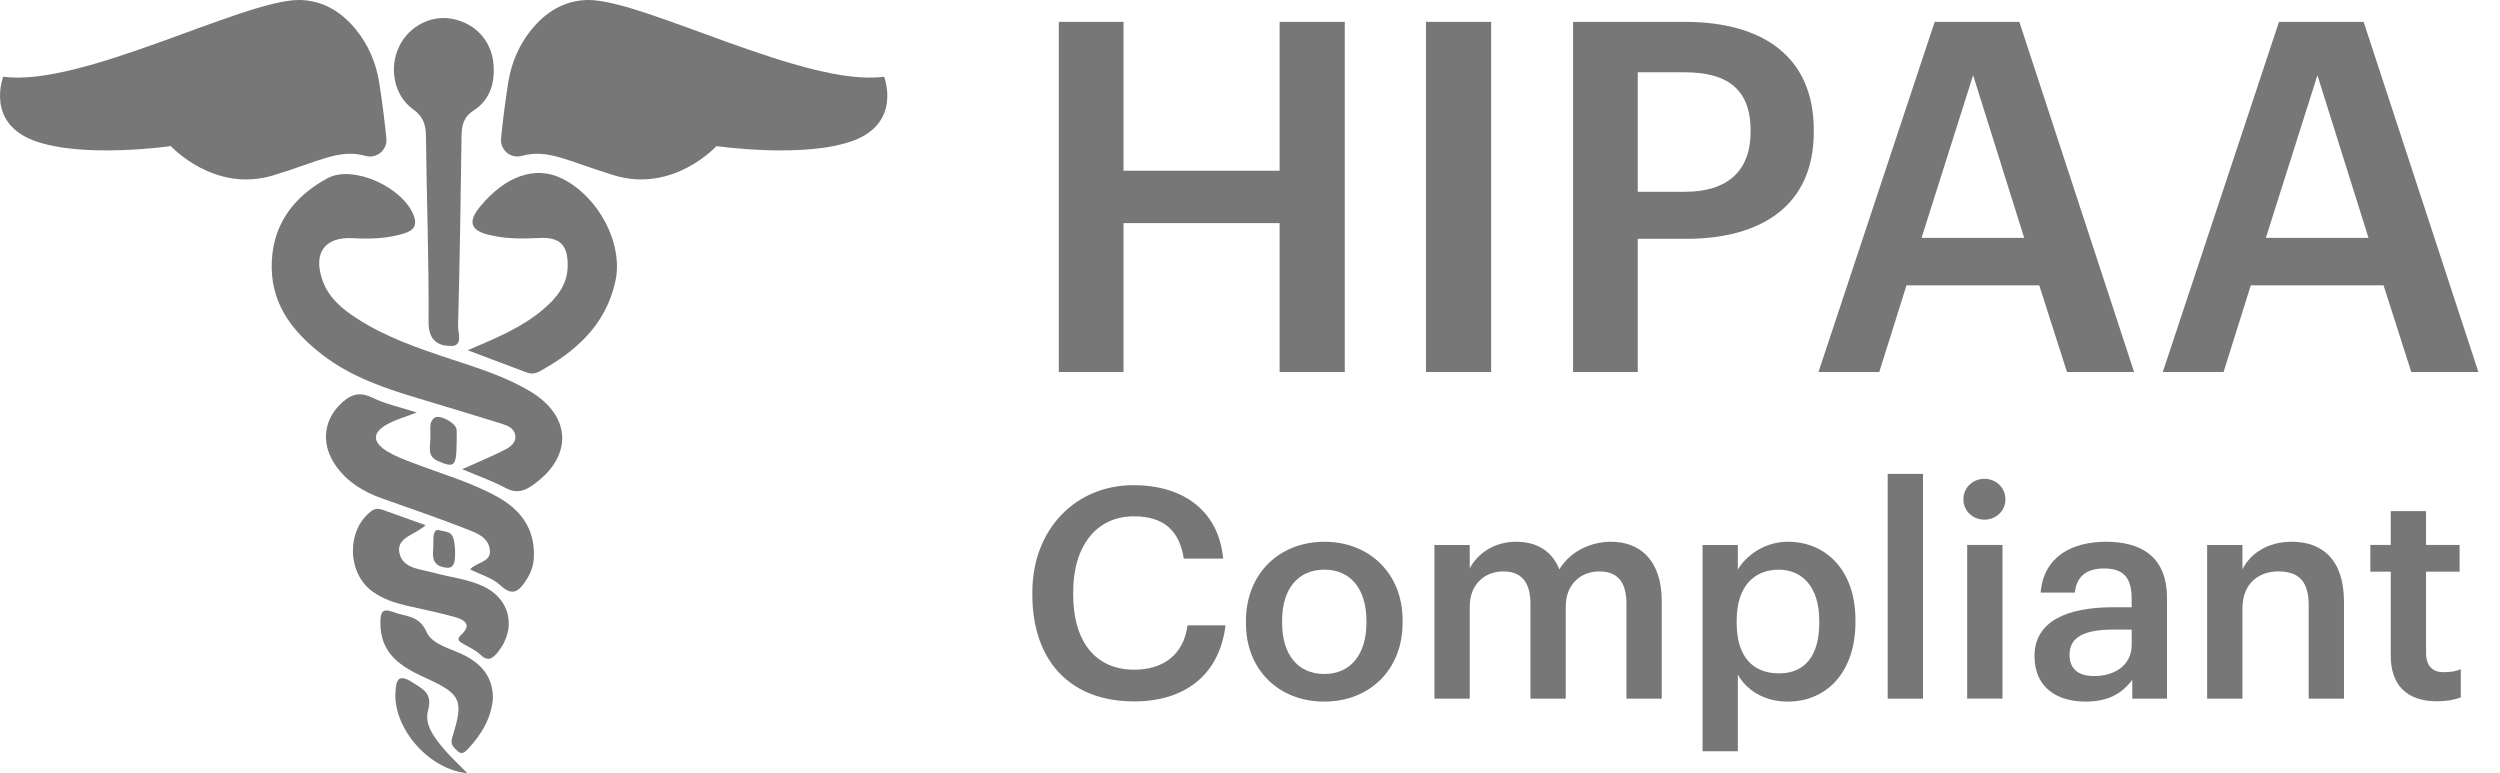 <svg xmlns="http://www.w3.org/2000/svg" width="97" height="30" viewBox="0 0 97 30" fill="none"><g clip-path="url(#clip0_2060_5430)"><path d="M41.082 14.434H43.592V8.657H49.649V14.434H52.177V0.848H49.649V6.624H43.592V0.848H41.082V14.434Z" fill="#777777"></path><path d="M55.328 14.434H57.857V0.848H55.328V14.434Z" fill="#777777"></path><path d="M61.035 14.434H63.545V9.266H65.431C68.319 9.266 70.375 7.992 70.375 5.123V5.047C70.375 2.197 68.394 0.848 65.375 0.848H61.035V14.434ZM63.545 7.441V2.805H65.375C66.979 2.805 67.922 3.432 67.922 5.047V5.123C67.922 6.624 67.035 7.441 65.375 7.441H63.545Z" fill="#777777"></path><path d="M70.557 14.434H72.915L73.972 11.071H79.123L80.199 14.434H82.803L78.35 0.848H75.066L70.557 14.434ZM76.557 2.919L78.538 9.228H74.557L76.557 2.919Z" fill="#777777"></path><path d="M83.916 14.434H86.274L87.331 11.071H92.482L93.558 14.434H96.162L91.709 0.848H88.425L83.916 14.434ZM89.916 2.919L91.897 9.228H87.916L89.916 2.919Z" fill="#777777"></path><path d="M44.006 27.215C45.931 27.215 47.312 26.224 47.55 24.263H46.078C45.919 25.414 45.127 25.984 44.006 25.984C42.511 25.984 41.64 24.901 41.64 23.066V22.974C41.64 21.15 42.568 20.033 43.995 20.033C45.161 20.033 45.761 20.591 45.931 21.674H47.459C47.278 19.759 45.84 18.824 43.983 18.824C41.73 18.824 40.055 20.534 40.055 22.986V23.077C40.055 25.585 41.47 27.215 44.006 27.215Z" fill="#777777"></path><path d="M51.387 26.15C50.346 26.15 49.746 25.386 49.746 24.166V24.075C49.746 22.844 50.368 22.103 51.387 22.103C52.406 22.103 53.017 22.855 53.017 24.087V24.166C53.017 25.386 52.406 26.15 51.387 26.15ZM51.376 27.222C53.119 27.222 54.421 26.013 54.421 24.155V24.064C54.421 22.239 53.119 21.02 51.387 21.02C49.644 21.02 48.342 22.251 48.342 24.098V24.189C48.342 26.002 49.633 27.222 51.376 27.222Z" fill="#777777"></path><path d="M55.656 27.108H57.026V23.539C57.026 22.627 57.649 22.171 58.328 22.171C58.996 22.171 59.381 22.547 59.381 23.425V27.108H60.751V23.539C60.751 22.627 61.374 22.171 62.053 22.171C62.732 22.171 63.106 22.547 63.106 23.425V27.108H64.476V23.334C64.476 21.692 63.593 21.02 62.506 21.02C61.77 21.02 60.955 21.35 60.502 22.091C60.207 21.35 59.596 21.02 58.826 21.02C57.955 21.02 57.309 21.498 57.026 22.057V21.145H55.656V27.108Z" fill="#777777"></path><path d="M66.059 29.149H67.428V26.173C67.746 26.754 68.425 27.222 69.365 27.222C70.893 27.222 71.991 26.059 71.991 24.143V24.052C71.991 22.125 70.848 21.02 69.365 21.02C68.493 21.02 67.757 21.533 67.428 22.103V21.145H66.059V29.149ZM69.025 26.127C68.029 26.127 67.383 25.5 67.383 24.166V24.075C67.383 22.753 68.062 22.103 69.013 22.103C69.908 22.103 70.587 22.753 70.587 24.075V24.166C70.587 25.443 70.032 26.127 69.025 26.127Z" fill="#777777"></path><path d="M73.242 27.109H74.612V18.387H73.242V27.109Z" fill="#777777"></path><path d="M76.327 27.106H77.697V21.143H76.327V27.106ZM76.995 20.163C77.448 20.163 77.81 19.821 77.81 19.376C77.81 18.92 77.448 18.578 76.995 18.578C76.542 18.578 76.18 18.92 76.18 19.376C76.18 19.821 76.542 20.163 76.995 20.163Z" fill="#777777"></path><path d="M80.921 27.222C81.826 27.222 82.347 26.891 82.732 26.378V27.108H84.079V23.197C84.079 21.567 83.038 21.02 81.713 21.02C80.388 21.02 79.29 21.601 79.177 22.992H80.502C80.57 22.399 80.921 22.057 81.634 22.057C82.438 22.057 82.709 22.456 82.709 23.254V23.562H81.974C80.275 23.562 78.939 24.064 78.939 25.455C78.939 26.697 79.834 27.222 80.921 27.222ZM81.249 26.23C80.57 26.23 80.298 25.899 80.298 25.398C80.298 24.668 80.966 24.428 82.007 24.428H82.709V25.021C82.709 25.785 82.087 26.23 81.249 26.23Z" fill="#777777"></path><path d="M85.637 27.108H87.007V23.596C87.007 22.65 87.629 22.171 88.399 22.171C89.215 22.171 89.577 22.582 89.577 23.482V27.108H90.947V23.357C90.947 21.715 90.109 21.02 88.92 21.02C87.947 21.02 87.29 21.51 87.007 22.091V21.145H85.637V27.108Z" fill="#777777"></path><path d="M94.55 27.209C94.969 27.209 95.263 27.14 95.479 27.06V25.966C95.286 26.046 95.082 26.08 94.811 26.08C94.38 26.08 94.131 25.84 94.131 25.316V22.181H95.433V21.143H94.131V19.832H92.761V21.143H91.969V22.181H92.761V25.442C92.761 26.57 93.373 27.209 94.55 27.209Z" fill="#777777"></path><path d="M17.933 18.205C18.542 17.932 19.058 17.717 19.555 17.468C19.781 17.355 20.04 17.193 19.991 16.883C19.951 16.623 19.706 16.515 19.478 16.444C18.423 16.118 17.365 15.796 16.307 15.479C14.971 15.079 13.65 14.643 12.525 13.778C11.42 12.93 10.568 11.895 10.542 10.407C10.514 8.788 11.35 7.651 12.706 6.916C13.71 6.371 15.679 7.287 16.065 8.396C16.208 8.81 15.977 8.966 15.653 9.065C15.013 9.259 14.358 9.278 13.696 9.241C12.604 9.181 12.142 9.806 12.508 10.864C12.746 11.552 13.279 11.989 13.86 12.365C14.982 13.088 16.229 13.515 17.482 13.929C18.532 14.277 19.592 14.603 20.552 15.173C22.208 16.155 22.234 17.752 20.634 18.848C20.288 19.085 19.993 19.139 19.602 18.927C19.11 18.661 18.572 18.477 17.933 18.205Z" fill="#777777"></path><path d="M19.157 2.682C19.173 3.347 18.938 3.926 18.39 4.277C17.983 4.538 17.913 4.861 17.908 5.287C17.875 7.739 17.838 10.19 17.773 12.641C17.766 12.911 17.98 13.421 17.505 13.424C17.021 13.426 16.625 13.225 16.629 12.512C16.643 10.108 16.555 7.705 16.527 5.3C16.522 4.842 16.433 4.529 16.023 4.236C15.276 3.702 15.087 2.618 15.492 1.794C15.886 0.992 16.767 0.553 17.605 0.743C18.551 0.954 19.154 1.709 19.157 2.682Z" fill="#777777"></path><path d="M18.146 13.59C19.264 13.111 20.247 12.708 21.067 12.01C21.583 11.573 22.008 11.076 22.026 10.341C22.045 9.525 21.737 9.189 20.933 9.234C20.27 9.271 19.613 9.269 18.97 9.113C18.241 8.937 18.15 8.593 18.634 8.009C19.608 6.829 20.761 6.426 21.777 6.914C23.214 7.603 24.2 9.447 23.876 10.918C23.505 12.61 22.341 13.643 20.904 14.426C20.75 14.509 20.589 14.509 20.428 14.449C19.708 14.177 18.986 13.906 18.146 13.59Z" fill="#777777"></path><path d="M16.171 16.005C15.71 16.182 15.368 16.278 15.062 16.442C14.433 16.772 14.426 17.155 15.044 17.526C15.344 17.705 15.68 17.83 16.01 17.956C17.107 18.378 18.247 18.698 19.283 19.267C20.192 19.768 20.76 20.505 20.715 21.616C20.7 21.933 20.604 22.221 20.431 22.485C20.164 22.895 19.922 23.19 19.409 22.707C19.104 22.42 18.647 22.297 18.242 22.093C18.48 21.804 19.059 21.825 19.008 21.346C18.954 20.82 18.445 20.664 18.044 20.506C16.972 20.086 15.878 19.716 14.794 19.328C14.091 19.076 13.474 18.698 13.033 18.076C12.472 17.286 12.53 16.388 13.154 15.737C13.527 15.346 13.893 15.155 14.452 15.431C14.953 15.676 15.517 15.794 16.171 16.005Z" fill="#777777"></path><path d="M16.514 20.377C16.099 20.762 15.375 20.846 15.496 21.449C15.618 22.067 16.311 22.079 16.817 22.22C17.45 22.394 18.112 22.461 18.718 22.733C19.805 23.217 20.064 24.387 19.309 25.312C19.093 25.576 18.918 25.672 18.63 25.395C18.448 25.219 18.198 25.115 17.975 24.982C17.819 24.889 17.688 24.815 17.898 24.625C18.336 24.227 17.994 24.039 17.662 23.945C17.029 23.766 16.382 23.641 15.743 23.491C15.282 23.382 14.837 23.231 14.45 22.949C13.458 22.229 13.44 20.565 14.404 19.832C14.563 19.712 14.698 19.729 14.86 19.786C15.389 19.978 15.918 20.164 16.514 20.377Z" fill="#777777"></path><path d="M19.126 27.068C19.076 27.833 18.701 28.475 18.173 29.042C18.059 29.164 17.928 29.308 17.759 29.144C17.619 29.008 17.455 28.903 17.546 28.614C18 27.167 17.905 26.936 16.514 26.304C15.568 25.873 14.756 25.383 14.76 24.166C14.761 23.78 14.81 23.576 15.268 23.75C15.743 23.931 16.253 23.858 16.554 24.526C16.787 25.041 17.556 25.17 18.089 25.463C18.718 25.808 19.112 26.287 19.126 27.068Z" fill="#777777"></path><path d="M18.134 30C16.659 29.866 15.263 28.284 15.343 26.857C15.37 26.381 15.455 26.127 15.995 26.472C16.419 26.741 16.791 26.898 16.608 27.567C16.459 28.115 16.847 28.612 17.199 29.033C17.484 29.374 17.817 29.676 18.134 30Z" fill="#777777"></path><path d="M17.717 17.226C17.705 18.11 17.617 18.154 17.004 17.893C16.556 17.703 16.699 17.378 16.701 16.934C16.703 16.569 16.647 16.39 16.848 16.216C17.032 16.058 17.689 16.404 17.714 16.661C17.731 16.849 17.717 17.038 17.717 17.226Z" fill="#777777"></path><path d="M17.657 21.318C17.65 21.558 17.715 22.062 17.338 22.029C16.625 21.963 16.835 21.434 16.814 21.029C16.805 20.869 16.818 20.516 17.023 20.568C17.459 20.674 17.604 20.591 17.657 21.318Z" fill="#777777"></path><path d="M14.709 3.176C14.588 2.425 14.279 1.716 13.799 1.132C13.316 0.545 12.597 0 11.595 0C9.427 0 3.133 3.399 0.127 2.975C0.127 2.975 -0.572 4.746 1.315 5.455C3.202 6.163 6.629 5.668 6.629 5.668C6.629 5.668 8.308 7.51 10.615 6.8C12.438 6.241 13.17 5.769 14.188 6.049C14.621 6.168 15.038 5.813 14.991 5.361C14.931 4.766 14.838 3.983 14.709 3.176Z" fill="#777777"></path><path d="M19.723 3.176C19.844 2.425 20.153 1.716 20.633 1.132C21.114 0.547 21.833 0 22.835 0C25.003 0 31.295 3.399 34.302 2.975C34.302 2.975 35.001 4.746 33.114 5.455C31.227 6.163 27.799 5.668 27.799 5.668C27.799 5.668 26.122 7.508 23.817 6.8C21.994 6.241 21.262 5.769 20.244 6.049C19.811 6.168 19.394 5.813 19.441 5.361C19.501 4.766 19.594 3.983 19.723 3.176Z" fill="#777777"></path></g><defs><clipPath id="clip0_2060_5430"><rect width="96.818" height="30" fill="white"></rect></clipPath></defs></svg>